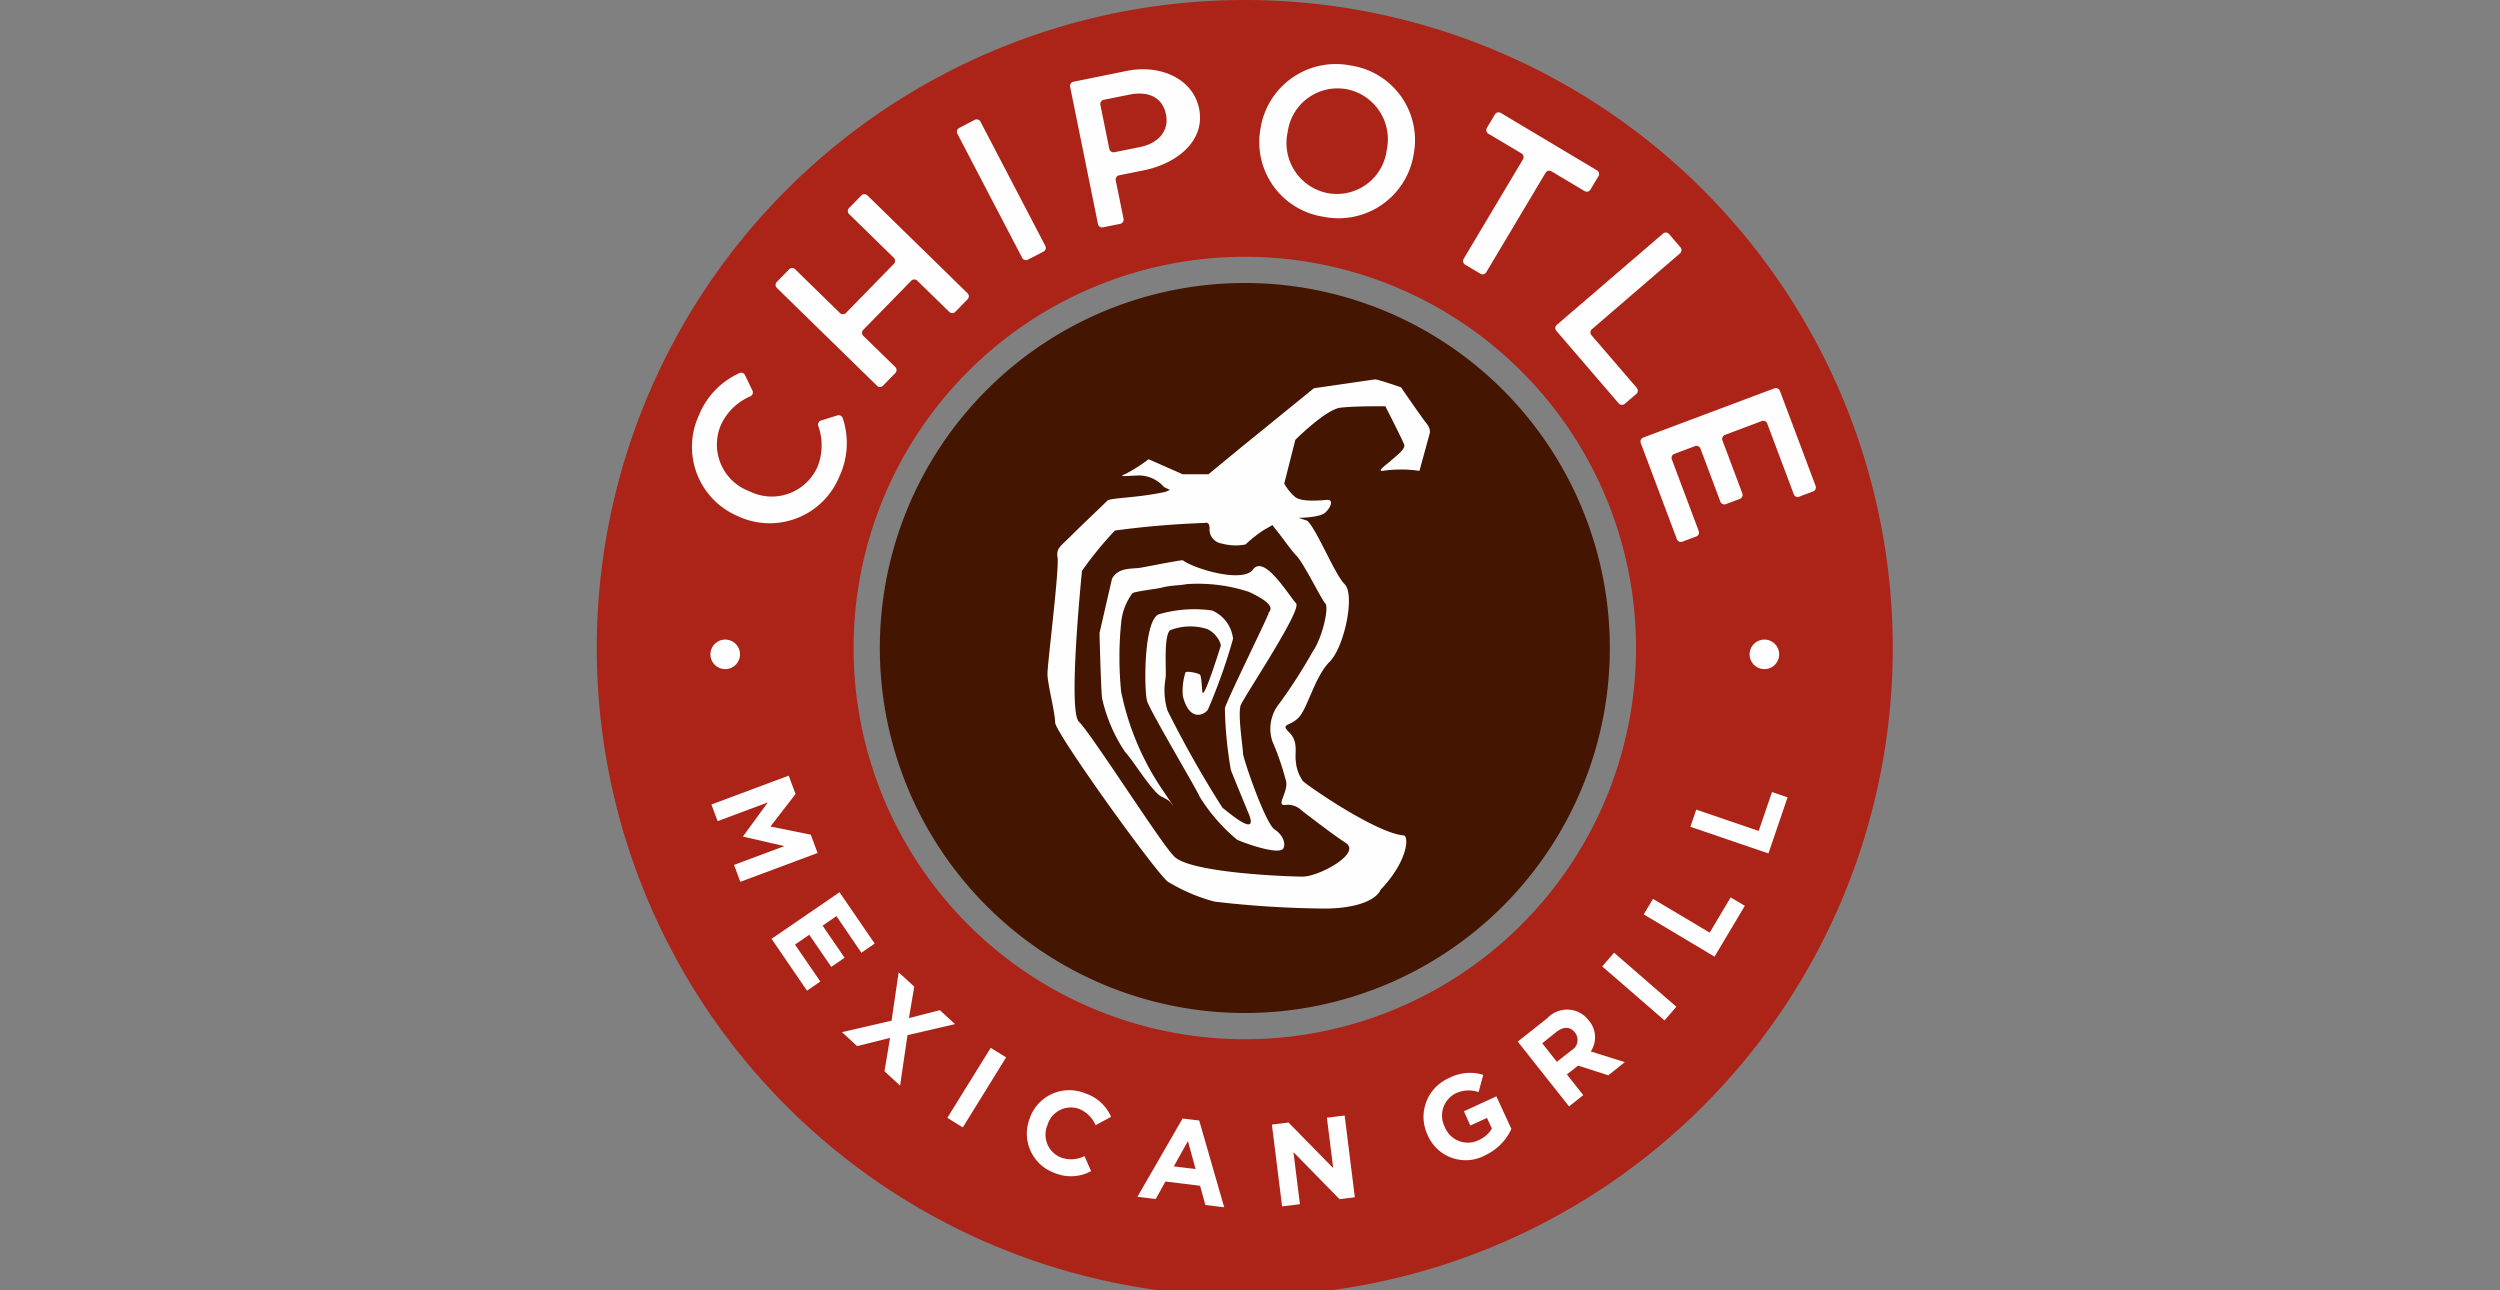<?xml version="1.0" encoding="UTF-8" ?>
<svg xmlns="http://www.w3.org/2000/svg" xmlns:xlink="http://www.w3.org/1999/xlink" width="155" height="80" viewBox="0 0 155 80">
  <rect x="0" y="0" width="155" height="80" fill="#808080" stroke="none"/>
  <defs>
    <clipPath id="clip-path">
      <rect id="Rectangle_383585" data-name="Rectangle 383585" width="80.352" height="80.351" fill="none"/>
    </clipPath>
    <clipPath id="clip-Boots_logo-155x80">
      <rect width="155" height="80"/>
    </clipPath>
  </defs>
  <g id="Boots_logo-155x80" data-name="Boots logo-155x80" clip-path="url(#clip-Boots_logo-155x80)">
    <g id="Group_450106" data-name="Group 450106" transform="translate(37)">
      <g id="Group_450105" data-name="Group 450105" clip-path="url(#clip-path)">
        <path id="Path_753964" data-name="Path 753964" d="M40.172,15.92A24.256,24.256,0,1,0,64.434,40.173,24.254,24.254,0,0,0,40.172,15.92m40.18,24.253A40.176,40.176,0,1,1,40.172,0a40.177,40.177,0,0,1,40.18,40.173" fill="#ac2318" fill-rule="evenodd"/>
        <path id="Path_753965" data-name="Path 753965" d="M62.81,40.172A22.63,22.63,0,1,1,40.173,17.546,22.634,22.634,0,0,1,62.81,40.172" fill="#441500" fill-rule="evenodd"/>
        <path id="Path_753966" data-name="Path 753966" d="M43.788,54.348c.963,0,3.646-1.43,2.651-2.086-.629-.412-1.367-.964-2.73-2.007a1.221,1.221,0,0,0-1.067-.34c-.562,0,.35-.909.05-1.641a16.093,16.093,0,0,0-.8-2.3,2.472,2.472,0,0,1,.422-2.349,32.14,32.14,0,0,0,2.076-3.23c.6-.856,1.02-2.735.781-2.977s-1.343-2.522-1.822-3c-.312-.31-.82-1.074-1.332-1.694l-.12-.171-.518.294a7.75,7.75,0,0,0-1.156.91,3.221,3.221,0,0,1-1.475-.059.878.878,0,0,1-.755-.945c0-.443-.29-.331-.29-.331a55.769,55.769,0,0,0-5.58.472,22.4,22.4,0,0,0-2.04,2.5s-.883,8.653-.2,9.338c.815.812,5.063,7.5,5.858,8.3.79,1.082,7.086,1.318,8.049,1.318M33.755,35.193c-.536.1-1.4-.056-1.81.686l-.775,3.364s.083,3.378.158,4.049a9.832,9.832,0,0,0,1.43,3.335c.43.43,1.267,1.853,2.025,2.6.2.2.621.3.8.534.315.426.118.133-.447-.7a16.755,16.755,0,0,1-2.626-6.186,21.447,21.447,0,0,1,0-4.247,3.632,3.632,0,0,1,.7-1.847c.152-.118,1.577-.276,1.864-.357.445-.13,1.076-.122,1.484-.206a10.121,10.121,0,0,1,3.868.476c1.954.9,1.2,1.219,1.225,1.325s-2.72,5.65-2.708,5.91a24.392,24.392,0,0,0,.372,3.81c.077.224.945,2.32,1.1,2.7.688,1.665-1.479-.277-1.619-.353a66.88,66.88,0,0,1-3.412-6.033,4.232,4.232,0,0,1-.122-1.982c.075-.308-.147-2.68.294-3a3.445,3.445,0,0,1,2.283-.072c.587.258.9.917.842,1.072-.047.131-.975,3.126-1.12,2.875-.046-.082-.05-1.03-.172-1.124s-.806-.239-.89-.13a3.7,3.7,0,0,0-.162,1.462c.413,1.664,1.376,1.146,1.558.835a35.481,35.481,0,0,0,1.554-4.378,2.158,2.158,0,0,0-1.3-1.76,7.838,7.838,0,0,0-3.331.243c-.935.491-.88,4.744-.7,5.363s3.124,5.561,3.262,5.941A10.925,10.925,0,0,0,39.7,52.063c.116.07,2.55,1.015,2.865.541.137-.206.069-.78-.539-1.177-.58-.38-1.966-4.423-1.962-4.74.006-.3-.36-2.55-.117-3.018.46-.894,3.774-5.86,3.411-6.26-.486-.537-1.973-3.044-2.67-2.1-.629.855-3.608-.025-4.35-.568-.055-.042-1.812.309-2.587.452M48.264,23.522c.295.035,1.6.493,1.6.493s1.26,1.842,1.581,2.238.18.682.18.682l-.618,2.258h0a7.947,7.947,0,0,0-2.291,0c-.4.034.36-.469.54-.648s.9-.683.806-.97-1.171-2.387-1.171-2.387-1.894-.018-2.793.09S43.31,27.27,43.31,27.27l-.688,2.718a3.285,3.285,0,0,0,.674.824c.4.324,1.545.215,1.975.18s.253.467-.107.79-1.653.323-1.653.323l.537.18c.6.54,1.686,3.3,2.329,3.947s-.02,3.88-.942,4.8-1.365,2.9-1.927,3.467-1.148.343-.565.924.313,1.281.4,1.794a2.464,2.464,0,0,0,.438,1.21c.277.28,4.538,3.233,6.25,3.368.312.026.316,1.529-1.439,3.376,0,0-.313,1.066-3.24,1.16A61.9,61.9,0,0,1,38.3,55.9a10.892,10.892,0,0,1-2.819-1.193c-.4,0-7.064-9.273-7.064-9.913s-.474-2.377-.474-3.02.743-6.513.624-7.224c-.094-.558.2-.688.84-1.331s1.8-1.728,2.239-2.169c.2-.2,1.735-.154,3.6-.552l.289-.123-.37-.18a2.061,2.061,0,0,0-1.568-.717c-.969.035-1.294.108-.79-.107a9.792,9.792,0,0,0,1.406-.9l2.112.933h1.6l2-1.647,4.538-3.686,3.807-.552M72.408,39.654a.916.916,0,1,0,.9.935.917.917,0,0,0-.9-.935M7.688,26.368a3.529,3.529,0,0,1,1.842-1.8.266.266,0,0,0,.121-.353l-.462-.96a.262.262,0,0,0-.35-.12,4.874,4.874,0,0,0-2.512,2.624A4.667,4.667,0,0,0,8.81,32.029l-.048-.02a4.662,4.662,0,0,0,6.273-2.454,4.887,4.887,0,0,0,.216-3.628.27.27,0,0,0-.33-.173l-1.02.317a.264.264,0,0,0-.172.33,3.547,3.547,0,0,1-.058,2.571,3.1,3.1,0,0,1-4.207,1.487,3.087,3.087,0,0,1-1.776-4.09Zm24.4-16.93a.262.262,0,0,1-.309-.2L31.223,6.5a.266.266,0,0,1,.208-.311l1.583-.321c1.188-.24,2.06.16,2.278,1.231.2.967-.418,1.775-1.618,2.02l-1.585.32Zm5.254-2.707c-.373-1.842-2.388-2.76-4.49-2.333l-3.3.67a.262.262,0,0,0-.206.308l1.728,8.513a.26.26,0,0,0,.307.206l1.073-.217a.266.266,0,0,0,.206-.312l-.485-2.386a.266.266,0,0,1,.206-.31l1.534-.31c1.987-.4,3.842-1.789,3.429-3.829M74.554,30.8a.263.263,0,0,1-.338-.152h0l-1.647-4.386a.26.26,0,0,0-.332-.158l0,0-2.292.86a.266.266,0,0,0-.154.34l1.235,3.29a.266.266,0,0,1-.154.339L70,31.257a.262.262,0,0,1-.337-.153l-1.234-3.29a.264.264,0,0,0-.337-.155l-1.283.481a.263.263,0,0,0-.157.336l0,0,1.668,4.448a.26.26,0,0,1-.148.337l-.006,0-.862.324a.263.263,0,0,1-.337-.154h0l-2.24-5.964a.266.266,0,0,1,.155-.338l8.13-3.051a.266.266,0,0,1,.341.153l2.217,5.9a.266.266,0,0,1-.156.336l-.864.324Zm-8.445-16.32a.261.261,0,0,1,.368.027l.714.83a.265.265,0,0,1-.029.37L61.7,20.41a.259.259,0,0,0-.035.366l0,0,2.817,3.273a.271.271,0,0,1-.027.373l-.719.616a.269.269,0,0,1-.374-.026l-3.87-4.5a.263.263,0,0,1,.028-.369l6.59-5.662m-10.963,2.4a.263.263,0,0,1-.36.092h0l-.95-.565a.264.264,0,0,1-.09-.361l3.68-6.174a.266.266,0,0,0-.091-.36L55.277,8.289a.261.261,0,0,1-.091-.358l.5-.837A.269.269,0,0,1,56.046,7l5.966,3.561a.264.264,0,0,1,.094.36l-.5.837a.264.264,0,0,1-.36.09l-2.058-1.228a.265.265,0,0,0-.362.093ZM46.464,5.526A3.121,3.121,0,0,0,42.834,8.2a3.16,3.16,0,0,0,2.52,3.78,3.113,3.113,0,0,0,3.622-2.676,3.161,3.161,0,0,0-2.512-3.78m-1.392,7.917a4.678,4.678,0,0,1-3.913-5.509,4.726,4.726,0,0,1,5.588-3.87,4.678,4.678,0,0,1,3.9,5.51,4.719,4.719,0,0,1-5.58,3.869M23.436,7.432a.263.263,0,0,1,.354.112l4.02,7.7a.266.266,0,0,1-.112.355l-.967.5a.264.264,0,0,1-.355-.109l-4.02-7.7a.264.264,0,0,1,.113-.355l.967-.506m-6.914,13.02a.262.262,0,0,0,0,.37l1.988,1.94a.264.264,0,0,1,0,.37l-.765.784a.26.26,0,0,1-.368.006l0,0-6.215-6.07a.266.266,0,0,1,0-.372l.764-.78a.262.262,0,0,1,.37-.007h0l2.778,2.715a.264.264,0,0,0,.372,0l2.975-3.047a.264.264,0,0,0,0-.371L15.642,13.27a.264.264,0,0,1,0-.371l.763-.781a.267.267,0,0,1,.373-.005l6.212,6.071a.263.263,0,0,1,0,.371l-.763.782a.269.269,0,0,1-.374,0L19.868,17.4a.262.262,0,0,0-.37.005l-2.976,3.046M8.505,53.626l3.13-1.167-2.551-.587-.011-.027,1.53-2.092-3.11,1.159-.386-1.033L11.9,48.091l.424,1.139-1.557,2.013,2.5.505.424,1.138L8.9,54.674l-.39-1.048Zm64.138-.714L67.805,51.26l.362-1.065,3.872,1.323.825-2.412.965.328-1.186,3.478m-3.342,6.4-4.39-2.619.575-.964L69,57.824,70.3,55.638l.88.521L69.3,59.314m-3.1,3.953-3.864-3.35.738-.848,3.86,3.35Zm-5.56.74c-.3-.376-.718-.362-1.147-.024l-.875.7.907,1.149.9-.707a.737.737,0,0,0,.227-1.1l-.007-.015m2.073,2.658-1.876-.6-.695.546,1.016,1.284-.881.7L57.1,64.58l1.831-1.451a1.677,1.677,0,0,1,2.563.128l.008.01a1.587,1.587,0,0,1,.125,1.924l2.11.66Zm-7.663,4.976a2.564,2.564,0,0,1-3.544-1.273l-.005-.012a2.622,2.622,0,0,1,1.336-3.521,2.8,2.8,0,0,1,2.119-.2l-.287,1.071a1.893,1.893,0,0,0-1.432.085,1.536,1.536,0,0,0-.672,2.06l.006.014a1.534,1.534,0,0,0,2.084.83,1.811,1.811,0,0,0,.837-.722l-.305-.666-1.03.475-.4-.885,2.014-.927.93,2.021A3.332,3.332,0,0,1,55.049,71.641Zm-9,2.708-2.86-2.919.4,3.227-1.105.136-.633-5.072,1.032-.128,2.769,2.824-.39-3.12,1.1-.139L47,74.231l-.949.118m-9.4-3.6-.876,1.567,1.351.163-.475-1.73m1.08,3.961-.326-1.192-2.148-.264-.6,1.084L33.52,74.2l2.8-4.852,1.03.122L38.9,74.85Zm-9.365-1.994a2.583,2.583,0,0,1-1.515-3.393l0-.015a2.6,2.6,0,0,1,3.435-1.52,2.637,2.637,0,0,1,1.6,1.455l-.961.518a1.891,1.891,0,0,0-1.018-1.008,1.511,1.511,0,0,0-1.952.963l0,.013a1.521,1.521,0,0,0,.813,2.032,1.845,1.845,0,0,0,1.47-.083l.41.932a2.623,2.623,0,0,1-2.283.106m-6.632-3.409,2.691-4.341.956.591L22.693,69.9l-.954-.593m-3.9-2.892.343-2.065-2.038.51-.94-.866,3.072-.71.44-3,.968.887-.33,1.952,1.919-.492.939.865-2.949.684-.457,3.13-.967-.891m-7.01-8.209,4.222-2.89,2.18,3.18-.825.569L14.86,56.8,14,57.39l1.365,1.99-.825.566-1.365-1.989-.886.607,1.57,2.289-.825.569-2.2-3.217M7.047,40.589a.916.916,0,1,0,.9-.935.918.918,0,0,0-.9.935" fill="#fefefe" fill-rule="evenodd"/>
      </g>
    </g>
  </g>
</svg>
